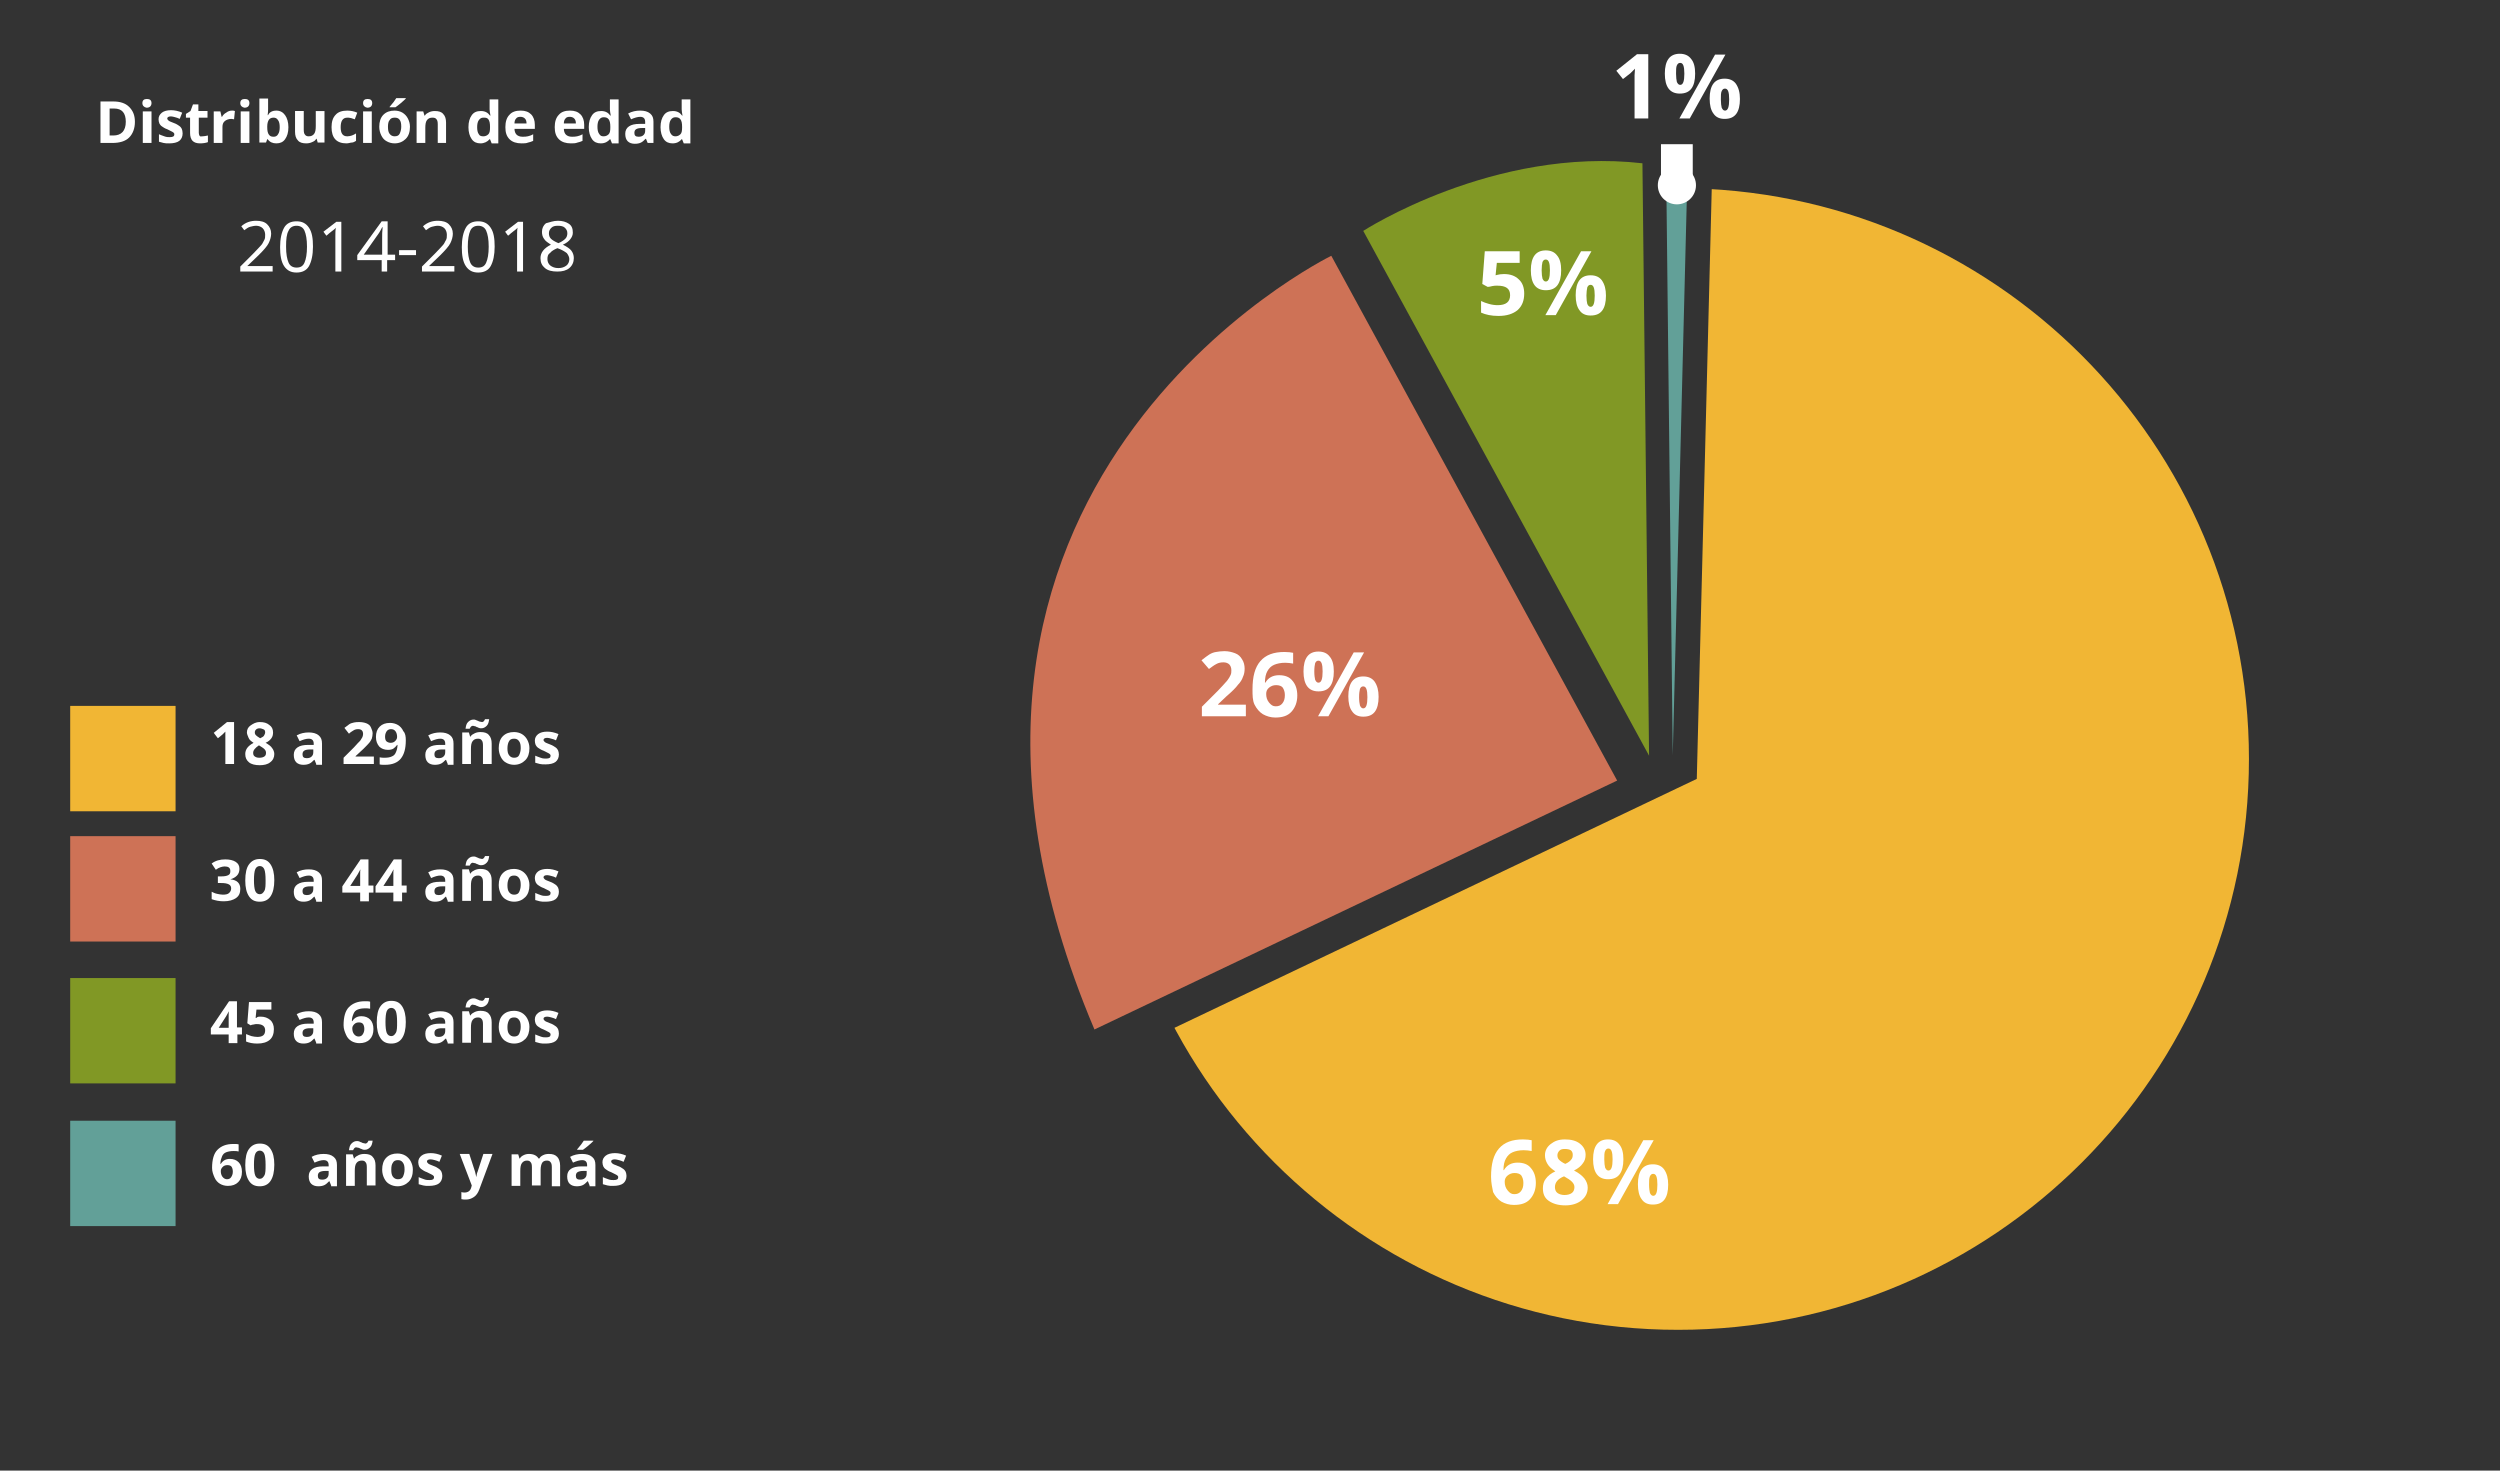 <?xml version="1.0" encoding="utf-8"?>
<!-- Generator: Adobe Illustrator 16.0.0, SVG Export Plug-In . SVG Version: 6.00 Build 0)  -->
<!DOCTYPE svg PUBLIC "-//W3C//DTD SVG 1.1//EN" "http://www.w3.org/Graphics/SVG/1.1/DTD/svg11.dtd">
<svg version="1.1" id="Capa_1" xmlns="http://www.w3.org/2000/svg" xmlns:xlink="http://www.w3.org/1999/xlink" x="0px" y="0px"
	 width="561px" height="330px" viewBox="-216.5 -119 561 330" enable-background="new -216.5 -119 561 330" xml:space="preserve">
<rect x="-216.5" y="-119" width="561" height="330" fill="#333333" stroke="none"/>
<g>
	<g>
		<g enable-background="new    ">
			<path fill="#FFFFFF" d="M-186.226-91.667c0,1.489-0.466,2.7-1.302,3.536c-0.839,0.839-2.14,1.211-3.817,1.211h-2.607v-9.311
				h2.886c1.489,0,2.7,0.373,3.539,1.211C-186.692-94.181-186.226-93.157-186.226-91.667z M-188.272-91.667
				c0-1.956-0.839-2.979-2.606-2.979h-1.023v6.052h0.835C-189.299-88.595-188.272-89.622-188.272-91.667z"/>
			<path fill="#FFFFFF" d="M-184.548-95.858c0-0.651,0.372-0.93,1.023-0.93c0.651,0,1.023,0.279,1.023,0.93
				c0,0.282-0.095,0.56-0.279,0.745c-0.188,0.188-0.466,0.282-0.839,0.282C-184.176-94.926-184.548-95.298-184.548-95.858z
				 M-182.501-86.92h-1.957v-7.076h1.957V-86.92z"/>
			<path fill="#FFFFFF" d="M-175.52-89.061c0,0.745-0.278,1.302-0.745,1.674s-1.302,0.56-2.235,0.56c-0.557,0-0.929,0-1.302-0.094
				s-0.745-0.185-1.027-0.279v-1.677c0.373,0.188,0.745,0.282,1.211,0.466s0.839,0.185,1.211,0.185c0.745,0,1.023-0.185,1.023-0.651
				c0-0.185-0.094-0.279-0.185-0.373c-0.094-0.091-0.282-0.185-0.466-0.279c-0.188-0.094-0.56-0.278-0.933-0.466
				c-0.557-0.185-0.93-0.462-1.208-0.651c-0.282-0.184-0.466-0.466-0.561-0.65c-0.094-0.279-0.185-0.561-0.185-0.933
				c0-0.651,0.279-1.114,0.745-1.49c0.463-0.369,1.208-0.557,2.047-0.557s1.678,0.188,2.513,0.557l-0.557,1.399
				c-0.373-0.188-0.654-0.282-1.023-0.373c-0.373-0.094-0.654-0.188-0.933-0.188c-0.557,0-0.839,0.188-0.839,0.466
				c0,0.185,0.094,0.279,0.282,0.466c0.185,0.185,0.557,0.279,1.208,0.557c0.561,0.188,0.933,0.466,1.211,0.65
				c0.278,0.188,0.466,0.466,0.557,0.654C-175.613-89.9-175.52-89.434-175.52-89.061z"/>
			<path fill="#FFFFFF" d="M-171.051-88.41c0.373,0,0.745-0.094,1.208-0.185v1.49c-0.463,0.185-1.114,0.278-1.768,0.278
				c-0.745,0-1.302-0.188-1.675-0.56c-0.372-0.373-0.56-1.023-0.56-1.769v-3.445h-0.929v-0.835l1.022-0.651l0.561-1.49h1.208v1.49
				h2.05v1.486h-1.956v3.445c0,0.279,0.094,0.466,0.188,0.651C-171.611-88.316-171.329-88.41-171.051-88.41z"/>
			<path fill="#FFFFFF" d="M-164.441-94.181c0.278,0,0.466,0,0.651,0.094l-0.185,1.859c-0.188,0-0.375-0.09-0.56-0.09
				c-0.651,0-1.118,0.185-1.49,0.463c-0.373,0.282-0.557,0.744-0.557,1.305v3.63h-1.956v-7.076h1.49l0.278,1.211h0.094
				c0.185-0.372,0.557-0.745,0.93-0.933C-165.28-94.087-164.814-94.181-164.441-94.181z"/>
			<path fill="#FFFFFF" d="M-162.579-95.858c0-0.651,0.373-0.93,1.023-0.93s1.023,0.279,1.023,0.93c0,0.282-0.094,0.56-0.278,0.745
				c-0.188,0.188-0.467,0.282-0.839,0.282C-162.207-94.926-162.579-95.298-162.579-95.858z M-160.532-86.92h-1.956v-7.076h1.956
				V-86.92z"/>
			<path fill="#FFFFFF" d="M-154.48-94.181c0.835,0,1.49,0.372,1.952,1.023c0.467,0.651,0.745,1.583,0.745,2.701
				c0,1.207-0.278,2.046-0.745,2.697c-0.462,0.654-1.117,0.933-1.952,0.933c-0.839,0-1.49-0.278-1.956-0.933h-0.094l-0.278,0.745
				h-1.49v-9.868h1.956v2.329c0,0.278,0,0.745-0.094,1.396h0.094C-156.063-93.809-155.413-94.181-154.48-94.181z M-155.134-92.601
				c-0.463,0-0.835,0.188-1.023,0.467c-0.185,0.278-0.373,0.745-0.373,1.489v0.189c0,0.744,0.094,1.301,0.373,1.673
				c0.279,0.373,0.561,0.466,1.118,0.466c0.372,0,0.745-0.188,0.933-0.56c0.278-0.373,0.373-0.93,0.373-1.58
				c0-0.655-0.094-1.211-0.373-1.584C-154.389-92.506-154.762-92.601-155.134-92.601z"/>
			<path fill="#FFFFFF" d="M-145.173-86.92l-0.278-0.93h-0.094c-0.185,0.369-0.463,0.557-0.93,0.745
				c-0.373,0.185-0.839,0.278-1.305,0.278c-0.835,0-1.49-0.188-1.862-0.654c-0.463-0.463-0.651-1.114-0.651-1.953v-4.653h1.956
				v4.187c0,0.56,0.094,0.933,0.278,1.117c0.188,0.278,0.467,0.373,0.839,0.373c0.557,0,0.93-0.185,1.211-0.557
				c0.278-0.373,0.369-0.933,0.369-1.771v-3.348h1.956v7.073h-1.489V-86.92z"/>
			<path fill="#FFFFFF" d="M-138.749-86.827c-2.233,0-3.352-1.211-3.352-3.629c0-1.211,0.279-2.145,0.929-2.795
				c0.562-0.651,1.49-0.929,2.607-0.929c0.839,0,1.584,0.185,2.234,0.463l-0.557,1.49c-0.281-0.09-0.56-0.185-0.838-0.278
				c-0.373-0.094-0.652-0.094-0.839-0.094c-1.023,0-1.49,0.745-1.49,2.145c0,1.395,0.467,2.046,1.49,2.046
				c0.372,0,0.745-0.094,1.024-0.185c0.281-0.094,0.653-0.282,0.933-0.466v1.674c-0.28,0.188-0.652,0.373-0.933,0.373
				C-137.819-87.014-138.285-86.827-138.749-86.827z"/>
			<path fill="#FFFFFF" d="M-135.024-95.858c0-0.651,0.373-0.93,1.024-0.93c0.65,0,1.022,0.279,1.022,0.93
				c0,0.282-0.095,0.56-0.277,0.745c-0.189,0.188-0.467,0.282-0.84,0.282C-134.652-94.926-135.024-95.298-135.024-95.858z
				 M-133.072-86.92h-1.952v-7.076h1.952V-86.92z"/>
			<path fill="#FFFFFF" d="M-124.506-90.55c0,1.117-0.277,2.046-0.933,2.7c-0.65,0.651-1.49,1.023-2.512,1.023
				c-0.652,0-1.302-0.188-1.77-0.466c-0.557-0.278-0.929-0.745-1.21-1.302c-0.279-0.561-0.464-1.211-0.464-1.956
				c0-1.117,0.279-2.05,0.93-2.701c0.652-0.651,1.49-0.929,2.514-0.929c0.653,0,1.305,0.185,1.767,0.463
				c0.466,0.282,0.933,0.745,1.21,1.305C-124.693-91.855-124.506-91.295-124.506-90.55z M-129.441-90.55
				c0,0.744,0.093,1.21,0.373,1.583c0.281,0.373,0.653,0.557,1.118,0.557c0.56,0,0.933-0.185,1.117-0.557
				c0.188-0.373,0.373-0.933,0.373-1.583c0-0.745-0.092-1.211-0.373-1.583c-0.279-0.373-0.652-0.467-1.117-0.467
				c-0.557,0-0.93,0.188-1.118,0.561C-129.348-91.762-129.441-91.201-129.441-90.55z M-129.068-94.832v-0.188
				c0.745-0.839,1.21-1.49,1.49-1.956h2.14v0.094c-0.185,0.188-0.557,0.56-1.114,1.023c-0.56,0.466-0.933,0.745-1.21,0.933h-1.305
				V-94.832z"/>
			<path fill="#FFFFFF" d="M-116.313-86.92h-1.955v-4.191c0-0.556-0.093-0.929-0.278-1.117c-0.188-0.278-0.467-0.373-0.933-0.373
				c-0.557,0-0.929,0.188-1.212,0.561c-0.278,0.373-0.369,0.929-0.369,1.768v3.352h-1.956v-7.076h1.49l0.277,0.933h0.095
				c0.185-0.373,0.557-0.56,0.93-0.745c0.373-0.188,0.838-0.278,1.305-0.278c0.835,0,1.49,0.185,1.862,0.651
				c0.462,0.463,0.65,1.118,0.65,1.952v4.563H-116.313z"/>
			<path fill="#FFFFFF" d="M-108.68-86.827c-0.84,0-1.49-0.278-1.956-0.933c-0.467-0.651-0.745-1.581-0.745-2.697
				c0-1.211,0.277-2.05,0.745-2.701c0.466-0.651,1.116-0.93,2.048-0.93c0.93,0,1.582,0.369,2.047,1.023h0.095
				c-0.095-0.56-0.188-1.023-0.188-1.399v-2.231h1.955v9.867h-1.49l-0.373-0.933h-0.093C-107.1-87.199-107.842-86.827-108.68-86.827
				z M-108.03-88.41c0.467,0,0.84-0.185,1.118-0.466c0.279-0.279,0.372-0.745,0.372-1.49v-0.184c0-0.745-0.093-1.305-0.372-1.678
				c-0.278-0.373-0.65-0.373-1.118-0.373c-0.465,0-0.745,0.188-1.022,0.561s-0.373,0.929-0.373,1.584c0,0.65,0.095,1.207,0.373,1.58
				C-108.868-88.504-108.495-88.41-108.03-88.41z"/>
			<path fill="#FFFFFF" d="M-99.463-86.827c-1.117,0-2.05-0.278-2.702-0.933c-0.65-0.651-0.928-1.49-0.928-2.697
				c0-1.211,0.278-2.145,0.928-2.795c0.56-0.651,1.396-0.929,2.514-0.929c1.022,0,1.767,0.278,2.328,0.839
				c0.557,0.557,0.84,1.396,0.84,2.324v0.933h-4.564c0,0.557,0.185,1.023,0.467,1.302c0.278,0.278,0.745,0.466,1.302,0.466
				c0.466,0,0.838,0,1.21-0.094c0.373-0.094,0.745-0.185,1.212-0.466v1.49c-0.373,0.188-0.745,0.282-1.118,0.373
				C-98.44-86.827-98.906-86.827-99.463-86.827z M-99.746-92.785c-0.372,0-0.745,0.094-0.929,0.373
				c-0.278,0.279-0.373,0.651-0.373,1.118h2.702c0-0.467-0.095-0.839-0.373-1.118C-99.001-92.691-99.374-92.785-99.746-92.785z"/>
			<path fill="#FFFFFF" d="M-88.388-86.827c-1.117,0-2.047-0.278-2.699-0.933c-0.65-0.651-0.933-1.49-0.933-2.697
				c0-1.211,0.283-2.145,0.933-2.795c0.557-0.651,1.397-0.929,2.514-0.929c1.022,0,1.768,0.278,2.328,0.839
				c0.557,0.557,0.835,1.396,0.835,2.324v0.933h-4.56c0,0.557,0.185,1.023,0.464,1.302c0.281,0.278,0.745,0.466,1.305,0.466
				c0.465,0,0.838,0,1.21-0.094c0.372-0.094,0.745-0.185,1.207-0.466v1.49c-0.373,0.188-0.745,0.282-1.117,0.373
				C-87.362-86.827-87.828-86.827-88.388-86.827z M-88.667-92.785c-0.373,0-0.745,0.094-0.93,0.373
				c-0.277,0.279-0.373,0.651-0.373,1.118h2.697c0-0.467-0.09-0.839-0.373-1.118C-87.922-92.691-88.294-92.785-88.667-92.785z"/>
			<path fill="#FFFFFF" d="M-81.685-86.827c-0.838,0-1.49-0.278-1.952-0.933c-0.467-0.651-0.745-1.581-0.745-2.697
				c0-1.211,0.278-2.05,0.745-2.701c0.462-0.651,1.114-0.93,2.047-0.93c0.928,0,1.583,0.369,2.045,1.023h0.095
				c-0.095-0.56-0.185-1.023-0.185-1.399v-2.231h1.952v9.867h-1.49l-0.373-0.933h-0.09C-80.101-87.199-80.752-86.827-81.685-86.827z
				 M-81.033-88.41c0.465,0,0.838-0.185,1.116-0.466c0.282-0.279,0.372-0.745,0.372-1.49v-0.184c0-0.745-0.09-1.305-0.372-1.678
				c-0.278-0.373-0.65-0.463-1.116-0.463c-0.464,0-0.745,0.185-1.024,0.557c-0.278,0.372-0.373,0.933-0.373,1.583
				c0,0.65,0.095,1.21,0.373,1.583C-81.778-88.504-81.498-88.41-81.033-88.41z"/>
			<path fill="#FFFFFF" d="M-71.164-86.92l-0.373-0.93h-0.095c-0.372,0.369-0.65,0.651-1.022,0.836
				c-0.373,0.188-0.838,0.278-1.398,0.278c-0.652,0-1.208-0.185-1.581-0.557s-0.561-0.933-0.561-1.674
				c0-0.745,0.279-1.305,0.84-1.678c0.557-0.373,1.302-0.556,2.417-0.556h1.212v-0.466c0-0.745-0.373-1.118-1.118-1.118
				c-0.557,0-1.21,0.185-2.047,0.557l-0.653-1.302c0.838-0.466,1.771-0.651,2.7-0.651c0.933,0,1.678,0.185,2.235,0.651
				s0.745,1.023,0.745,1.862v4.747H-71.164z M-71.724-90.272h-0.745c-0.557,0-1.022,0.094-1.302,0.278
				c-0.281,0.188-0.373,0.466-0.373,0.839c0,0.561,0.279,0.839,0.93,0.839c0.467,0,0.839-0.094,1.117-0.373
				c0.278-0.278,0.373-0.56,0.373-1.023V-90.272z"/>
			<path fill="#FFFFFF" d="M-65.58-86.827c-0.836,0-1.49-0.278-1.954-0.933c-0.465-0.651-0.745-1.581-0.745-2.697
				c0-1.211,0.28-2.05,0.745-2.701c0.464-0.651,1.117-0.93,2.047-0.93s1.583,0.369,2.047,1.023h0.093
				c-0.093-0.56-0.185-1.023-0.185-1.399v-2.231h1.954v9.867h-1.49l-0.373-0.933h-0.091C-63.997-87.199-64.647-86.827-65.58-86.827z
				 M-64.927-88.41c0.462,0,0.835-0.185,1.114-0.466c0.281-0.279,0.373-0.745,0.373-1.49v-0.184c0-0.745-0.091-1.305-0.373-1.678
				c-0.279-0.373-0.652-0.463-1.114-0.463c-0.465,0-0.745,0.185-1.026,0.557c-0.279,0.372-0.372,0.933-0.372,1.583
				c0,0.65,0.093,1.21,0.372,1.583C-65.671-88.504-65.299-88.41-64.927-88.41z"/>
		</g>
		<g enable-background="new    ">
			<path fill="#FFFFFF" d="M-155.208-58.063h-7.372v-1.121l2.903-2.903c0.891-0.891,1.455-1.559,1.789-1.9
				c0.334-0.335,0.446-0.781,0.668-1.114c0.223-0.335,0.223-0.779,0.223-1.225c0-0.563-0.223-1.121-0.557-1.456
				c-0.334-0.333-0.897-0.557-1.447-0.557c-0.452,0-0.898,0.113-1.343,0.224c-0.446,0.111-0.891,0.446-1.344,0.779l-0.668-0.89
				c1.002-0.898,2.123-1.233,3.355-1.233c1.002,0,1.894,0.224,2.45,0.788c0.564,0.557,0.898,1.225,0.898,2.115
				c0,0.676-0.229,1.456-0.563,2.124c-0.335,0.674-1.114,1.566-2.235,2.681l-2.569,2.463l0,0h5.701v1.225H-155.208z"/>
			<path fill="#FFFFFF" d="M-146.27-63.646c0,1.894-0.341,3.347-0.891,4.357c-0.563,1.003-1.566,1.447-2.798,1.447
				c-1.225,0-2.123-0.444-2.791-1.447c-0.668-1.01-0.898-2.463-0.898-4.246c0-1.902,0.341-3.355,0.898-4.358
				c0.557-1.01,1.566-1.447,2.791-1.447c1.232,0,2.124,0.438,2.798,1.447C-146.492-66.89-146.27-65.547-146.27-63.646z
				 M-152.305-63.646c0,1.676,0.223,2.79,0.557,3.571c0.334,0.786,1.009,1.121,1.789,1.121c0.898,0,1.456-0.334,1.79-1.121
				c0.334-0.781,0.556-1.895,0.556-3.571c0-1.678-0.222-2.792-0.556-3.579c-0.334-0.779-1.01-1.114-1.79-1.114
				c-0.779,0-1.455,0.335-1.789,1.114C-152.193-66.437-152.305-65.323-152.305-63.646z"/>
			<path fill="#FFFFFF" d="M-140.018-58.063h-1.225v-7.93c0-0.674,0-1.343,0.111-1.899c-0.111,0.111-0.222,0.224-0.334,0.335
				c-0.111,0.111-0.786,0.557-1.789,1.454l-0.668-0.897l2.903-2.234h1.114v11.172H-140.018z"/>
			<path fill="#FFFFFF" d="M-127.948-60.631h-1.678v2.568h-1.225v-2.568h-5.479v-1.121l5.479-7.588h1.336v7.483h1.678v1.226
				H-127.948z M-130.746-61.857v-3.69c0-0.779,0-1.567,0.111-2.457h-0.111c-0.224,0.446-0.446,0.89-0.668,1.232l-3.46,4.915
				H-130.746z"/>
			<path fill="#FFFFFF" d="M-126.946-61.752v-1.114h3.801v1.114H-126.946z"/>
			<path fill="#FFFFFF" d="M-114.437-58.063h-7.372v-1.121l2.903-2.903c0.898-0.891,1.456-1.559,1.789-1.9
				c0.341-0.335,0.446-0.781,0.676-1.114c0.216-0.335,0.216-0.779,0.216-1.225c0-0.563-0.216-1.121-0.551-1.456
				c-0.341-0.333-0.898-0.557-1.456-0.557c-0.444,0-0.896,0.113-1.343,0.224c-0.446,0.111-0.89,0.446-1.336,0.779l-0.668-0.89
				c1.001-0.898,2.116-1.233,3.347-1.233c1.003,0,1.902,0.224,2.458,0.788c0.557,0.557,0.891,1.225,0.891,2.115
				c0,0.676-0.222,1.456-0.557,2.124c-0.333,0.674-1.121,1.566-2.235,2.681l-2.568,2.463l0,0h5.701v1.225H-114.437z"/>
			<path fill="#FFFFFF" d="M-105.499-63.646c0,1.894-0.333,3.347-0.891,4.357c-0.563,1.003-1.566,1.447-2.798,1.447
				c-1.225,0-2.117-0.444-2.785-1.447c-0.675-1.01-0.897-2.463-0.897-4.246c0-1.902,0.333-3.355,0.897-4.358
				c0.551-1.01,1.56-1.447,2.785-1.447c1.232,0,2.13,0.438,2.798,1.447C-105.721-66.89-105.499-65.547-105.499-63.646z
				 M-111.527-63.646c0,1.676,0.223,2.79,0.557,3.571c0.335,0.786,1.003,1.121,1.782,1.121c0.898,0,1.454-0.334,1.789-1.121
				c0.341-0.781,0.563-1.895,0.563-3.571c0-1.678-0.222-2.792-0.563-3.579c-0.335-0.779-1.003-1.114-1.789-1.114
				c-0.779,0-1.447,0.335-1.782,1.114C-111.305-66.437-111.527-65.323-111.527-63.646z"/>
			<path fill="#FFFFFF" d="M-99.241-58.063h-1.225v-7.93c0-0.674,0-1.343,0.104-1.899c-0.104,0.111-0.222,0.224-0.333,0.335
				c-0.113,0.111-0.781,0.557-1.791,1.454l-0.668-0.897l2.903-2.234h1.121v11.172H-99.241z"/>
			<path fill="#FFFFFF" d="M-91.312-69.459c1.01,0,1.789,0.224,2.457,0.668c0.675,0.452,0.898,1.122,0.898,2.019
				c0,0.55-0.224,1.003-0.563,1.449c-0.335,0.444-0.892,0.891-1.671,1.232c0.891,0.446,1.567,0.89,1.9,1.336
				c0.335,0.446,0.557,1.003,0.557,1.678c0,0.891-0.341,1.678-1.009,2.235c-0.668,0.557-1.559,0.779-2.679,0.779
				c-1.225,0-2.124-0.222-2.792-0.779c-0.668-0.557-1.003-1.232-1.003-2.235c0-1.231,0.779-2.234,2.339-3.014
				c-0.668-0.446-1.225-0.788-1.56-1.345c-0.333-0.444-0.444-1.001-0.444-1.565c0-0.781,0.333-1.456,0.89-1.901
				C-93.094-69.125-92.315-69.459-91.312-69.459z M-93.658-60.855c0,0.557,0.229,1.121,0.675,1.456
				c0.446,0.333,1.003,0.557,1.789,0.557c0.779,0,1.336-0.224,1.782-0.557c0.446-0.335,0.668-0.898,0.668-1.456
				c0-0.444-0.222-0.896-0.557-1.343c-0.444-0.335-1.114-0.779-2.122-1.114c-0.781,0.334-1.338,0.668-1.671,1.114
				C-93.546-61.969-93.658-61.419-93.658-60.855z M-91.312-68.339c-0.668,0-1.114,0.113-1.449,0.446
				c-0.333,0.335-0.563,0.668-0.563,1.225c0,0.446,0.111,0.898,0.446,1.231c0.341,0.335,0.898,0.668,1.684,1.003
				c0.779-0.335,1.225-0.668,1.56-1.003c0.333-0.333,0.444-0.786,0.444-1.231c0-0.557-0.222-0.89-0.555-1.225
				C-90.08-68.226-90.644-68.339-91.312-68.339z"/>
		</g>
	</g>
	<g>
		<rect x="-169.376" y="41.264" fill="none" width="188.418" height="16.852"/>
		<g enable-background="new    ">
			<path fill="#FFFFFF" d="M-163.975,52.436h-1.956v-5.395v-0.933v-0.933c-0.373,0.376-0.561,0.557-0.65,0.653l-1.027,0.837
				l-0.929-1.213l2.979-2.422h1.583V52.436z"/>
			<path fill="#FFFFFF" d="M-158.205,43.031c0.93,0,1.581,0.188,2.141,0.654c0.557,0.376,0.839,0.934,0.839,1.672
				c0,0.472-0.094,0.933-0.373,1.309c-0.282,0.375-0.654,0.744-1.305,1.022c0.651,0.369,1.211,0.744,1.49,1.212
				c0.278,0.367,0.466,0.835,0.466,1.3c0,0.745-0.278,1.394-0.933,1.866c-0.557,0.46-1.396,0.648-2.326,0.648
				c-1.022,0-1.861-0.188-2.421-0.648c-0.557-0.473-0.836-1.029-0.836-1.866c0-0.555,0.185-1.022,0.463-1.392
				c0.282-0.376,0.744-0.751,1.399-1.12c-0.56-0.369-0.933-0.647-1.117-1.121c-0.188-0.459-0.373-0.835-0.373-1.21
				c0-0.648,0.279-1.206,0.835-1.573C-159.693,43.406-159.137,43.031-158.205,43.031z M-159.693,49.923
				c0,0.376,0.094,0.655,0.373,0.835c0.277,0.188,0.556,0.279,1.022,0.279s0.839-0.092,1.117-0.279
				c0.279-0.18,0.373-0.459,0.373-0.835c0-0.277-0.094-0.557-0.373-0.835c-0.278-0.279-0.651-0.467-1.211-0.836
				C-159.227,48.809-159.693,49.366-159.693,49.923z M-158.205,44.431c-0.372,0-0.65,0.09-0.839,0.278
				c-0.184,0.188-0.277,0.369-0.277,0.648c0,0.284,0.094,0.472,0.277,0.653c0.189,0.188,0.467,0.375,0.93,0.655
				c0.375-0.188,0.745-0.376,0.839-0.558c0.094-0.188,0.278-0.467,0.278-0.751c0-0.279-0.09-0.558-0.278-0.648
				C-157.459,44.619-157.926,44.431-158.205,44.431z"/>
			<path fill="#FFFFFF" d="M-145.545,52.436l-0.373-0.925h-0.091c-0.373,0.367-0.654,0.646-1.027,0.835
				c-0.372,0.181-0.835,0.277-1.396,0.277c-0.651,0-1.211-0.188-1.584-0.557c-0.373-0.376-0.557-0.933-0.557-1.678
				c0-0.743,0.279-1.301,0.839-1.677c0.557-0.377,1.302-0.557,2.419-0.557h1.211v-0.279c0-0.745-0.373-1.114-1.118-1.114
				c-0.56,0-1.211,0.182-2.05,0.558l-0.651-1.309c0.839-0.459,1.769-0.653,2.701-0.653c0.93,0,1.675,0.194,2.235,0.653
				c0.556,0.467,0.745,1.03,0.745,1.865v4.747h-1.305V52.436z M-146.196,49.178h-0.745c-0.557,0-1.023,0.09-1.302,0.278
				c-0.282,0.189-0.372,0.467-0.372,0.843c0,0.557,0.278,0.835,0.929,0.835c0.466,0,0.839-0.097,1.118-0.376
				c0.278-0.278,0.372-0.558,0.372-1.022V49.178z"/>
			<path fill="#FFFFFF" d="M-132.883,52.436h-6.52v-1.398l2.328-2.325c0.652-0.744,1.117-1.212,1.396-1.489
				c0.188-0.279,0.373-0.557,0.466-0.745c0.095-0.188,0.188-0.467,0.188-0.745c0-0.375-0.093-0.654-0.281-0.836
				c-0.185-0.188-0.464-0.277-0.836-0.277s-0.745,0.09-1.026,0.277c-0.279,0.182-0.652,0.376-1.024,0.745l-1.022-1.303
				c0.466-0.375,0.838-0.653,1.117-0.841c0.278-0.188,0.65-0.279,1.023-0.369c0.373-0.098,0.745-0.098,1.212-0.098
				c0.557,0,1.117,0.098,1.583,0.279c0.464,0.188,0.835,0.474,1.024,0.933c0.183,0.466,0.372,0.835,0.372,1.309
				c0,0.459-0.095,0.834-0.189,1.21c-0.183,0.369-0.372,0.738-0.743,1.114c-0.373,0.376-0.836,0.933-1.674,1.671l-1.212,1.121v0.09
				h4.097v1.678H-132.883z"/>
			<path fill="#FFFFFF" d="M-125.438,47.131c0,1.859-0.373,3.168-1.114,4.094c-0.745,0.933-1.955,1.398-3.54,1.398
				c-0.557,0-0.93,0-1.21-0.097v-1.581c0.372,0.092,0.745,0.092,1.117,0.092c0.653,0,1.21-0.092,1.583-0.279
				c0.467-0.18,0.745-0.459,0.933-0.933c0.185-0.369,0.373-1.017,0.373-1.67h-0.093c-0.279,0.376-0.56,0.653-0.84,0.835
				c-0.277,0.188-0.745,0.277-1.21,0.277c-0.836,0-1.49-0.277-1.954-0.736c-0.465-0.563-0.745-1.212-0.745-2.146
				c0-1.028,0.279-1.767,0.836-2.324c0.56-0.563,1.305-0.843,2.328-0.843c0.652,0,1.305,0.188,1.769,0.467
				c0.466,0.278,0.933,0.745,1.21,1.393C-125.528,45.552-125.438,46.29-125.438,47.131z M-128.787,44.619
				c-0.373,0-0.745,0.181-0.933,0.459c-0.185,0.279-0.372,0.654-0.372,1.212c0,0.472,0.095,0.841,0.279,1.029
				c0.188,0.181,0.56,0.369,0.933,0.369s0.745-0.09,1.022-0.369c0.279-0.278,0.467-0.558,0.467-0.934
				c0-0.465-0.095-0.933-0.373-1.308C-128.042,44.709-128.415,44.619-128.787,44.619z"/>
			<path fill="#FFFFFF" d="M-116.034,52.436l-0.373-0.925h-0.095c-0.372,0.367-0.65,0.646-1.022,0.835
				c-0.373,0.181-0.838,0.277-1.395,0.277c-0.655,0-1.212-0.188-1.584-0.557c-0.373-0.376-0.557-0.933-0.557-1.678
				c0-0.743,0.279-1.301,0.836-1.677c0.56-0.377,1.305-0.557,2.422-0.557h1.208v-0.279c0-0.745-0.373-1.114-1.118-1.114
				c-0.557,0-1.207,0.182-2.047,0.558l-0.65-1.309c0.834-0.459,1.768-0.653,2.697-0.653c0.933,0,1.678,0.194,2.235,0.653
				c0.561,0.467,0.745,1.03,0.745,1.865v4.747h-1.302V52.436z M-116.594,49.178h-0.745c-0.557,0-1.022,0.09-1.302,0.278
				c-0.278,0.189-0.373,0.467-0.373,0.843c0,0.557,0.279,0.835,0.93,0.835c0.465,0,0.838-0.097,1.117-0.376
				c0.281-0.278,0.373-0.558,0.373-1.022V49.178L-116.594,49.178z"/>
			<path fill="#FFFFFF" d="M-106.167,52.436h-1.955v-4.184c0-0.563-0.095-0.933-0.28-1.121c-0.185-0.284-0.465-0.369-0.838-0.369
				c-0.557,0-0.929,0.182-1.207,0.558c-0.283,0.369-0.373,0.933-0.373,1.769v3.348h-1.957v-7.078h1.49l0.279,0.933h0.093
				c0.185-0.369,0.557-0.558,0.93-0.738c0.372-0.194,0.838-0.279,1.305-0.279c0.838,0,1.49,0.181,1.862,0.648
				c0.462,0.465,0.65,1.12,0.65,1.955V52.436z M-110.447,43.874c-0.095,0-0.283,0.09-0.373,0.188
				c-0.095,0.09-0.188,0.277-0.283,0.459h-0.929c0.095-0.646,0.185-1.114,0.557-1.489c0.372-0.369,0.745-0.558,1.21-0.558
				c0.189,0,0.372,0,0.562,0.099c0.183,0.09,0.373,0.181,0.462,0.181c0.188,0.099,0.281,0.188,0.466,0.188
				c0.188,0,0.279,0.09,0.467,0.09c0.09,0,0.277-0.09,0.372-0.18c0.093-0.099,0.185-0.279,0.278-0.468h0.93
				c-0.09,0.647-0.185,1.114-0.557,1.49c-0.373,0.369-0.745,0.557-1.21,0.557c-0.185,0-0.373,0-0.557-0.092
				c-0.188-0.096-0.373-0.188-0.467-0.188c-0.183-0.09-0.278-0.188-0.465-0.188C-110.169,43.874-110.357,43.874-110.447,43.874z"/>
			<path fill="#FFFFFF" d="M-97.696,48.9c0,1.12-0.278,2.045-0.933,2.693c-0.65,0.653-1.49,1.029-2.513,1.029
				c-0.651,0-1.302-0.188-1.767-0.466c-0.557-0.279-0.93-0.744-1.212-1.302c-0.278-0.557-0.462-1.21-0.462-1.955
				c0-1.121,0.278-2.054,0.93-2.702c0.65-0.646,1.488-0.926,2.512-0.926c0.65,0,1.305,0.181,1.768,0.46
				c0.467,0.278,0.933,0.745,1.212,1.309C-97.884,47.599-97.696,48.155-97.696,48.9z M-102.631,48.9c0,0.745,0.093,1.21,0.373,1.579
				c0.278,0.376,0.653,0.558,1.117,0.558c0.561,0,0.933-0.182,1.118-0.558c0.188-0.369,0.373-0.933,0.373-1.579
				c0-0.745-0.095-1.212-0.373-1.581c-0.279-0.376-0.557-0.558-1.118-0.558c-0.557,0-0.929,0.182-1.117,0.558
				C-102.443,47.599-102.631,48.155-102.631,48.9z"/>
			<path fill="#FFFFFF" d="M-91.086,50.299c0,0.738-0.278,1.295-0.745,1.671c-0.466,0.376-1.306,0.557-2.235,0.557
				c-0.561,0-0.933,0-1.3-0.091c-0.377-0.09-0.745-0.188-1.027-0.278v-1.579c0.372,0.18,0.745,0.277,1.212,0.459
				c0.465,0.188,0.838,0.188,1.21,0.188c0.745,0,1.022-0.188,1.022-0.646c0-0.189-0.093-0.279-0.188-0.378
				c-0.09-0.09-0.277-0.18-0.462-0.277c-0.188-0.098-0.561-0.277-0.933-0.467c-0.557-0.188-0.929-0.466-1.212-0.647
				c-0.278-0.188-0.462-0.474-0.555-0.653c-0.095-0.279-0.185-0.557-0.185-0.933c0-0.655,0.277-1.114,0.74-1.49
				c0.467-0.375,1.212-0.557,2.05-0.557c0.839,0,1.674,0.182,2.514,0.557l-0.557,1.398c-0.373-0.188-0.655-0.284-1.028-0.369
				c-0.373-0.096-0.65-0.194-0.929-0.194c-0.561,0-0.838,0.194-0.838,0.474c0,0.182,0.093,0.278,0.278,0.459
				c0.188,0.188,0.561,0.279,1.212,0.558c0.56,0.194,0.933,0.474,1.21,0.654c0.279,0.188,0.467,0.466,0.557,0.654
				C-91.18,49.547-91.086,50.021-91.086,50.299z"/>
		</g>
	</g>
	<path fill="#CE7256" d="M29.093,112.015L146.389,56.16L82.244-61.6C82.244-61.6-22.756-10.401,29.093,112.015z"/>
	<path fill="#819825" d="M152.062-82.358l1.49,132.936L89.414-67.186C89.414-67.186,118.649-86.176,152.062-82.358z"/>
	<g>
		<g>
			<g>
				<defs>
					<polygon id="SVGID_1_" points="164.259,55.784 167.614,-76.586 298.683,-76.586 281.37,198.68 52.27,198.68 47.059,111.639 
											"/>
				</defs>
				<clipPath id="SVGID_2_">
					<use xlink:href="#SVGID_1_"  overflow="visible"/>
				</clipPath>
				<path clip-path="url(#SVGID_2_)" fill="#F1B634" d="M160.068-76.774c70.751,0,128.096,57.351,128.096,128.089
					c0,70.753-57.345,128.098-128.096,128.098c-70.738,0-128.09-57.345-128.09-128.098C31.978-19.423,89.33-76.774,160.068-76.774z"
					/>
			</g>
		</g>
	</g>
	<polygon fill="#62A098" points="158.863,50.479 162.212,-81.895 157.373,-82.358 	"/>
	<g>
		<rect x="-169.376" y="71.989" fill="none" width="188.418" height="16.845"/>
		<g enable-background="new    ">
			<path fill="#FFFFFF" d="M-162.767,75.984c0,0.558-0.185,1.121-0.557,1.49c-0.372,0.376-0.839,0.655-1.49,0.843l0,0
				c0.745,0.09,1.302,0.277,1.674,0.646c0.373,0.376,0.561,0.844,0.561,1.49c0,0.933-0.282,1.586-0.933,2.047
				c-0.651,0.472-1.581,0.751-2.792,0.751c-1.022,0-1.861-0.188-2.7-0.474v-1.671c0.373,0.188,0.745,0.377,1.211,0.467
				s0.839,0.188,1.301,0.188c0.654,0,1.118-0.099,1.399-0.376c0.278-0.279,0.463-0.557,0.463-1.024c0-0.465-0.185-0.743-0.557-0.924
				c-0.373-0.196-0.933-0.286-1.678-0.286h-0.745v-1.49h0.745c0.745,0,1.211-0.09,1.583-0.277c0.373-0.188,0.466-0.468,0.466-0.927
				c0-0.751-0.466-1.03-1.305-1.03c-0.278,0-0.651,0.098-0.929,0.188c-0.278,0.092-0.651,0.279-1.023,0.558l-0.933-1.398
				c0.839-0.648,1.861-0.927,3.073-0.927c0.93,0,1.768,0.188,2.325,0.558C-163.045,74.774-162.767,75.246-162.767,75.984z"/>
			<path fill="#FFFFFF" d="M-154.946,78.505c0,1.58-0.278,2.79-0.839,3.627c-0.557,0.841-1.396,1.21-2.419,1.21
				c-1.116,0-1.861-0.369-2.421-1.21c-0.557-0.843-0.836-1.957-0.836-3.537c0-1.678,0.279-2.888,0.836-3.626
				c0.56-0.752,1.305-1.211,2.421-1.211c1.118,0,1.862,0.368,2.419,1.211C-155.225,75.804-154.946,77.016-154.946,78.505z
				 M-159.51,78.505c0,1.114,0.094,1.949,0.283,2.415c0.184,0.467,0.556,0.744,1.022,0.744s0.745-0.277,1.023-0.744
				c0.279-0.466,0.279-1.301,0.279-2.415c0-1.12-0.094-1.963-0.279-2.422c-0.188-0.468-0.557-0.745-1.023-0.745
				s-0.839,0.277-1.022,0.745C-159.416,76.542-159.51,77.385-159.51,78.505z"/>
			<path fill="#FFFFFF" d="M-145.545,83.154l-0.373-0.933h-0.091c-0.373,0.376-0.654,0.655-1.027,0.843
				c-0.372,0.188-0.835,0.277-1.396,0.277c-0.651,0-1.211-0.188-1.584-0.563c-0.373-0.369-0.557-0.926-0.557-1.671
				s0.279-1.3,0.839-1.669c0.557-0.376,1.302-0.564,2.419-0.564h1.211v-0.279c0-0.744-0.373-1.12-1.118-1.12
				c-0.56,0-1.211,0.188-2.05,0.557l-0.651-1.295c0.839-0.473,1.769-0.653,2.701-0.653c0.93,0,1.675,0.181,2.235,0.653
				c0.556,0.46,0.745,1.016,0.745,1.858v4.747h-1.305V83.154z M-146.196,79.897h-0.745c-0.557,0-1.023,0.098-1.302,0.277
				c-0.282,0.188-0.372,0.467-0.372,0.836c0,0.563,0.278,0.842,0.929,0.842c0.466,0,0.839-0.09,1.118-0.368
				c0.278-0.279,0.372-0.564,0.372-1.03V79.897z"/>
			<path fill="#FFFFFF" d="M-132.605,81.295h-1.117v1.957h-1.956v-1.957h-4.004v-1.397l4.097-6.05h1.769v5.868h1.116v1.579H-132.605
				z M-135.678,79.716V78.13c0-0.279,0-0.655,0-1.114c0-0.474,0-0.752,0.093-0.843h-0.093c-0.185,0.369-0.373,0.654-0.557,1.023
				l-1.677,2.611h2.234V79.716z"/>
			<path fill="#FFFFFF" d="M-125.156,81.295h-1.118v1.957h-1.957v-1.957h-4.002v-1.397l4.097-6.05h1.768v5.868h1.118v1.579H-125.156
				z M-128.23,79.716V78.13c0-0.279,0-0.655,0-1.114c0-0.474,0-0.752,0.095-0.843h-0.095c-0.185,0.369-0.372,0.654-0.557,1.023
				l-1.678,2.611h2.234V79.716z"/>
			<path fill="#FFFFFF" d="M-116.034,83.154l-0.373-0.933h-0.095c-0.372,0.376-0.65,0.655-1.022,0.843s-0.838,0.277-1.395,0.277
				c-0.655,0-1.212-0.188-1.584-0.563c-0.373-0.369-0.557-0.926-0.557-1.671s0.279-1.3,0.836-1.669
				c0.56-0.376,1.305-0.564,2.422-0.564h1.208v-0.279c0-0.744-0.373-1.12-1.118-1.12c-0.557,0-1.207,0.188-2.047,0.557l-0.65-1.295
				c0.834-0.473,1.768-0.653,2.697-0.653c0.933,0,1.678,0.181,2.235,0.653c0.561,0.46,0.745,1.016,0.745,1.858v4.747h-1.302V83.154z
				 M-116.594,79.897h-0.745c-0.557,0-1.022,0.098-1.302,0.277c-0.278,0.188-0.373,0.467-0.373,0.836
				c0,0.563,0.279,0.842,0.93,0.842c0.465,0,0.838-0.09,1.117-0.368c0.281-0.279,0.373-0.564,0.373-1.03V79.897L-116.594,79.897z"/>
			<path fill="#FFFFFF" d="M-106.167,83.154h-1.955v-4.19c0-0.557-0.095-0.933-0.28-1.113c-0.185-0.278-0.465-0.376-0.838-0.376
				c-0.557,0-0.929,0.188-1.207,0.557c-0.283,0.376-0.373,0.933-0.373,1.776v3.347h-1.957v-7.071h1.49l0.279,0.933h0.093
				c0.185-0.376,0.557-0.558,0.93-0.752c0.372-0.181,0.838-0.279,1.305-0.279c0.838,0,1.49,0.188,1.862,0.655
				c0.462,0.466,0.65,1.112,0.65,1.955V83.154z M-110.447,74.593c-0.095,0-0.283,0.09-0.373,0.182
				c-0.095,0.096-0.188,0.284-0.283,0.472h-0.929c0.095-0.653,0.185-1.12,0.557-1.488c0.372-0.377,0.745-0.557,1.21-0.557
				c0.189,0,0.372,0,0.562,0.083c0.183,0.097,0.373,0.194,0.462,0.194c0.188,0.09,0.281,0.182,0.466,0.182
				c0.188,0,0.279,0.098,0.467,0.098c0.09,0,0.277-0.098,0.372-0.189c0.093-0.09,0.185-0.284,0.278-0.465h0.93
				c-0.09,0.654-0.185,1.113-0.557,1.489s-0.745,0.558-1.21,0.558c-0.185,0-0.373,0-0.557-0.092
				c-0.188-0.09-0.373-0.188-0.467-0.188c-0.183-0.096-0.278-0.188-0.465-0.188C-110.169,74.683-110.357,74.593-110.447,74.593z"/>
			<path fill="#FFFFFF" d="M-97.696,79.619c0,1.112-0.278,2.045-0.933,2.7c-0.65,0.653-1.49,1.022-2.513,1.022
				c-0.651,0-1.302-0.188-1.767-0.465c-0.557-0.279-0.93-0.745-1.212-1.303c-0.278-0.563-0.462-1.212-0.462-1.955
				c0-1.114,0.278-2.047,0.93-2.702c0.65-0.653,1.488-0.933,2.512-0.933c0.65,0,1.305,0.188,1.768,0.474
				c0.467,0.278,0.933,0.738,1.212,1.294C-97.884,78.317-97.696,78.874-97.696,79.619z M-102.631,79.619
				c0,0.743,0.093,1.211,0.373,1.586c0.278,0.369,0.653,0.558,1.117,0.558c0.561,0,0.933-0.188,1.118-0.558
				c0.188-0.375,0.373-0.933,0.373-1.586c0-0.745-0.095-1.212-0.373-1.588c-0.279-0.369-0.557-0.557-1.118-0.557
				c-0.557,0-0.929,0.188-1.117,0.557C-102.443,78.407-102.631,78.874-102.631,79.619z"/>
			<path fill="#FFFFFF" d="M-91.086,81.107c0,0.745-0.278,1.302-0.745,1.671c-0.466,0.376-1.306,0.563-2.235,0.563
				c-0.561,0-0.933,0-1.3-0.09c-0.377-0.098-0.745-0.188-1.027-0.279v-1.586c0.372,0.188,0.745,0.277,1.212,0.466
				c0.465,0.188,0.838,0.188,1.21,0.188c0.745,0,1.022-0.188,1.022-0.653c0-0.182-0.093-0.279-0.188-0.376
				c-0.09-0.091-0.277-0.181-0.462-0.279c-0.188-0.09-0.561-0.277-0.933-0.459c-0.557-0.188-0.929-0.465-1.212-0.653
				c-0.278-0.181-0.462-0.467-0.555-0.655c-0.095-0.277-0.185-0.557-0.185-0.933c0-0.646,0.277-1.114,0.74-1.489
				c0.467-0.369,1.212-0.558,2.05-0.558c0.839,0,1.674,0.188,2.514,0.558l-0.557,1.406c-0.373-0.196-0.655-0.286-1.028-0.376
				c-0.373-0.098-0.65-0.188-0.929-0.188c-0.561,0-0.838,0.188-0.838,0.466c0,0.181,0.093,0.279,0.278,0.467
				c0.188,0.188,0.561,0.277,1.212,0.557c0.56,0.188,0.933,0.466,1.21,0.647c0.279,0.194,0.467,0.474,0.557,0.653
				C-91.18,80.362-91.086,80.731-91.086,81.107z"/>
		</g>
	</g>
	<rect x="-200.747" y="68.634" fill="#CE7256" width="23.644" height="23.647"/>
	<rect x="-200.747" y="39.404" fill="#F1B634" width="23.644" height="23.647"/>
	<g>
		<rect x="-169.376" y="103.822" fill="none" width="188.418" height="16.852"/>
		<g enable-background="new    ">
			<path fill="#FFFFFF" d="M-162.116,113.129h-1.117v1.957h-1.953v-1.957h-4.002v-1.393l4.096-6.056h1.768v5.868h1.118v1.58
				H-162.116z M-165.186,111.549v-1.58c0-0.279,0-0.654,0-1.12c0-0.467,0-0.745,0.094-0.836h-0.094
				c-0.188,0.369-0.373,0.646-0.561,1.023l-1.673,2.603h2.234V111.549z"/>
			<path fill="#FFFFFF" d="M-158.02,109.133c0.933,0,1.584,0.279,2.141,0.738c0.56,0.466,0.839,1.211,0.839,2.047
				c0,1.029-0.279,1.865-0.93,2.423c-0.654,0.557-1.584,0.835-2.795,0.835c-1.022,0-1.861-0.182-2.513-0.459v-1.678
				c0.373,0.188,0.745,0.277,1.211,0.465c0.466,0.092,0.839,0.182,1.301,0.182c1.211,0,1.768-0.459,1.768-1.49
				c0-0.926-0.651-1.392-1.858-1.392c-0.189,0-0.466,0-0.745,0.099c-0.283,0-0.466,0.09-0.655,0.18l-0.744-0.459l0.373-4.754h5.029
				v1.678h-3.352l-0.188,1.865h0.188C-158.765,109.133-158.392,109.133-158.02,109.133z"/>
			<path fill="#FFFFFF" d="M-145.545,114.994l-0.373-0.933h-0.091c-0.373,0.376-0.654,0.655-1.027,0.836
				c-0.372,0.188-0.835,0.278-1.396,0.278c-0.651,0-1.211-0.182-1.584-0.558c-0.373-0.369-0.557-0.933-0.557-1.671
				c0-0.752,0.279-1.309,0.839-1.678c0.557-0.367,1.302-0.563,2.419-0.563h1.211v-0.277c0-0.739-0.373-1.114-1.118-1.114
				c-0.56,0-1.211,0.188-2.05,0.557l-0.651-1.302c0.839-0.466,1.769-0.646,2.701-0.646c0.93,0,1.675,0.181,2.235,0.646
				c0.556,0.467,0.745,1.022,0.745,1.859v4.747h-1.305V114.994z M-146.196,111.736h-0.745c-0.557,0-1.023,0.09-1.302,0.278
				c-0.282,0.181-0.372,0.467-0.372,0.836c0,0.558,0.278,0.835,0.929,0.835c0.466,0,0.839-0.09,1.118-0.369
				c0.278-0.277,0.372-0.557,0.372-1.022V111.736z"/>
			<path fill="#FFFFFF" d="M-139.402,111.082c0-1.866,0.376-3.258,1.21-4.093c0.84-0.836,1.957-1.309,3.54-1.309
				c0.557,0,0.93,0,1.208,0.097v1.581c-0.371-0.091-0.744-0.091-1.116-0.091c-0.652,0-1.209,0.091-1.675,0.279
				c-0.467,0.18-0.745,0.466-0.933,0.933c-0.185,0.459-0.373,0.933-0.373,1.669h0.093c0.467-0.736,1.117-1.112,2.05-1.112
				c0.836,0,1.49,0.278,1.952,0.745c0.467,0.466,0.745,1.211,0.745,2.137c0,1.029-0.278,1.768-0.834,2.331
				c-0.561,0.558-1.306,0.837-2.328,0.837c-0.652,0-1.305-0.188-1.769-0.468c-0.466-0.277-0.933-0.738-1.21-1.392
				C-139.121,112.571-139.402,111.918-139.402,111.082z M-136.05,113.596c0.466,0,0.745-0.188,0.933-0.467
				c0.185-0.278,0.372-0.647,0.372-1.211c0-0.459-0.095-0.836-0.279-1.114c-0.188-0.277-0.56-0.375-0.933-0.375
				s-0.745,0.098-1.022,0.375c-0.279,0.278-0.467,0.558-0.467,0.933c0,0.459,0.095,0.934,0.373,1.303
				C-136.795,113.408-136.422,113.596-136.05,113.596z"/>
			<path fill="#FFFFFF" d="M-125.438,110.337c0,1.581-0.279,2.792-0.835,3.628c-0.56,0.842-1.396,1.211-2.422,1.211
				c-1.117,0-1.862-0.369-2.419-1.211c-0.56-0.836-0.839-1.95-0.839-3.536c0-1.672,0.279-2.882,0.839-3.627
				c0.557-0.745,1.302-1.212,2.419-1.212s1.862,0.369,2.422,1.212C-125.718,107.643-125.438,108.849-125.438,110.337z
				 M-129.998,110.337c0,1.122,0.093,1.957,0.277,2.423c0.188,0.467,0.561,0.744,1.024,0.744c0.465,0,0.745-0.277,1.026-0.744
				c0.279-0.466,0.279-1.301,0.279-2.423c0-1.121-0.095-1.955-0.279-2.414c-0.188-0.475-0.561-0.752-1.026-0.752
				c-0.464,0-0.836,0.277-1.024,0.752C-129.905,108.382-129.998,109.216-129.998,110.337z"/>
			<path fill="#FFFFFF" d="M-116.034,114.994l-0.373-0.933h-0.095c-0.372,0.376-0.65,0.655-1.022,0.836
				c-0.373,0.188-0.838,0.278-1.395,0.278c-0.655,0-1.212-0.182-1.584-0.558c-0.373-0.369-0.557-0.933-0.557-1.671
				c0-0.752,0.279-1.309,0.836-1.678c0.56-0.367,1.305-0.563,2.422-0.563h1.208v-0.277c0-0.739-0.373-1.114-1.118-1.114
				c-0.557,0-1.207,0.188-2.047,0.557l-0.65-1.302c0.834-0.466,1.768-0.646,2.697-0.646c0.933,0,1.678,0.181,2.235,0.646
				c0.561,0.467,0.745,1.022,0.745,1.859v4.747h-1.302V114.994z M-116.594,111.736h-0.745c-0.557,0-1.022,0.09-1.302,0.278
				c-0.278,0.181-0.373,0.467-0.373,0.836c0,0.558,0.279,0.835,0.93,0.835c0.465,0,0.838-0.09,1.117-0.369
				c0.281-0.277,0.373-0.557,0.373-1.022V111.736L-116.594,111.736z"/>
			<path fill="#FFFFFF" d="M-106.167,114.994h-1.955v-4.19c0-0.557-0.095-0.933-0.28-1.114c-0.185-0.277-0.465-0.375-0.838-0.375
				c-0.557,0-0.929,0.188-1.207,0.557c-0.283,0.376-0.373,0.933-0.373,1.768v3.355h-1.957v-7.071h1.49l0.279,0.926h0.093
				c0.185-0.369,0.557-0.557,0.93-0.745c0.372-0.181,0.838-0.279,1.305-0.279c0.838,0,1.49,0.188,1.862,0.655
				c0.462,0.459,0.65,1.112,0.65,1.949V114.994z M-110.447,106.433c-0.095,0-0.283,0.09-0.373,0.182
				c-0.095,0.096-0.188,0.277-0.283,0.465h-0.929c0.095-0.646,0.185-1.12,0.557-1.489c0.372-0.369,0.745-0.558,1.21-0.558
				c0.189,0,0.372,0,0.562,0.092c0.183,0.097,0.373,0.188,0.462,0.188c0.188,0.09,0.281,0.188,0.466,0.188
				c0.188,0,0.279,0.09,0.467,0.09c0.09,0,0.277-0.09,0.372-0.188c0.093-0.09,0.185-0.277,0.278-0.459h0.93
				c-0.09,0.647-0.185,1.114-0.557,1.49c-0.373,0.369-0.745,0.557-1.21,0.557c-0.185,0-0.373,0-0.557-0.098
				c-0.188-0.09-0.373-0.182-0.467-0.182c-0.183-0.096-0.278-0.188-0.465-0.188C-110.169,106.522-110.357,106.433-110.447,106.433z"
				/>
			<path fill="#FFFFFF" d="M-97.696,111.459c0,1.112-0.278,2.045-0.933,2.7c-0.65,0.647-1.49,1.017-2.513,1.017
				c-0.651,0-1.302-0.182-1.767-0.459c-0.557-0.279-0.93-0.752-1.212-1.309c-0.278-0.558-0.462-1.213-0.462-1.949
				c0-1.122,0.278-2.047,0.93-2.702c0.65-0.653,1.488-0.933,2.512-0.933c0.65,0,1.305,0.188,1.768,0.468
				c0.467,0.277,0.933,0.744,1.212,1.3C-97.884,110.148-97.696,110.706-97.696,111.459z M-102.631,111.459
				c0,0.736,0.093,1.211,0.373,1.58c0.278,0.369,0.653,0.557,1.117,0.557c0.561,0,0.933-0.188,1.118-0.557
				c0.188-0.369,0.373-0.934,0.373-1.58c0-0.753-0.095-1.212-0.373-1.588c-0.279-0.369-0.557-0.557-1.118-0.557
				c-0.557,0-0.929,0.188-1.117,0.557C-102.443,110.247-102.631,110.706-102.631,111.459z"/>
			<path fill="#FFFFFF" d="M-91.086,112.947c0,0.738-0.278,1.302-0.745,1.671c-0.466,0.376-1.306,0.558-2.235,0.558
				c-0.561,0-0.933,0-1.3-0.09c-0.377-0.092-0.745-0.188-1.027-0.279v-1.678c0.372,0.188,0.745,0.279,1.212,0.467
				c0.465,0.188,0.838,0.188,1.21,0.188c0.745,0,1.022-0.188,1.022-0.654c0-0.182-0.093-0.278-0.188-0.369
				c-0.09-0.09-0.277-0.188-0.462-0.278c-0.188-0.09-0.561-0.286-0.933-0.467c-0.557-0.188-0.929-0.466-1.212-0.653
				c-0.278-0.182-0.462-0.459-0.555-0.655c-0.095-0.277-0.185-0.558-0.185-0.925c0-0.648,0.277-1.122,0.74-1.489
				c0.467-0.369,1.212-0.565,2.05-0.565c0.839,0,1.674,0.196,2.514,0.565l-0.557,1.397c-0.373-0.188-0.655-0.277-1.028-0.375
				c-0.373-0.099-0.65-0.182-0.929-0.182c-0.561,0-0.838,0.182-0.838,0.459c0,0.189,0.093,0.279,0.278,0.467
				c0.188,0.188,0.561,0.278,1.212,0.564c0.56,0.181,0.933,0.459,1.21,0.646c0.279,0.189,0.467,0.467,0.557,0.648
				C-91.18,112.105-91.086,112.571-91.086,112.947z"/>
		</g>
	</g>
	<rect x="-200.747" y="100.474" fill="#819825" width="23.644" height="23.639"/>
	<g>
		<rect x="-169.376" y="135.85" fill="none" width="188.418" height="16.846"/>
		<g enable-background="new    ">
			<path fill="#FFFFFF" d="M-168.91,143.103c0-1.858,0.373-3.257,1.211-4.092c0.835-0.837,1.952-1.302,3.536-1.302
				c0.557,0,0.93,0,1.211,0.09v1.588c-0.373-0.099-0.745-0.099-1.117-0.099c-0.651,0-1.211,0.099-1.678,0.278
				c-0.463,0.189-0.745,0.467-0.93,0.933c-0.188,0.467-0.372,0.935-0.372,1.678h0.094c0.462-0.743,1.116-1.121,2.046-1.121
				c0.839,0,1.49,0.279,1.956,0.753c0.463,0.459,0.745,1.204,0.745,2.137c0,1.022-0.282,1.768-0.839,2.325
				c-0.561,0.563-1.305,0.843-2.329,0.843c-0.651,0-1.302-0.188-1.769-0.474c-0.466-0.279-0.929-0.738-1.21-1.392
				C-168.631,144.593-168.91,143.945-168.91,143.103z M-165.559,145.623c0.466,0,0.745-0.188,0.929-0.474
				c0.188-0.277,0.373-0.646,0.373-1.204c0-0.467-0.094-0.843-0.278-1.12c-0.185-0.279-0.557-0.369-0.93-0.369
				s-0.745,0.09-1.027,0.369c-0.278,0.277-0.462,0.557-0.462,0.933c0,0.466,0.09,0.933,0.372,1.309
				C-166.304,145.436-165.931,145.623-165.559,145.623z"/>
			<path fill="#FFFFFF" d="M-154.946,142.366c0,1.579-0.278,2.783-0.839,3.626c-0.557,0.842-1.396,1.211-2.419,1.211
				c-1.116,0-1.861-0.369-2.421-1.211c-0.557-0.843-0.836-1.957-0.836-3.536c0-1.678,0.279-2.89,0.836-3.627
				c0.56-0.751,1.305-1.212,2.421-1.212c1.118,0,1.862,0.369,2.419,1.212C-155.225,139.664-154.946,140.778-154.946,142.366z
				 M-159.51,142.366c0,1.112,0.094,1.948,0.283,2.414c0.184,0.468,0.556,0.745,1.022,0.745s0.745-0.277,1.023-0.745
				c0.279-0.466,0.279-1.302,0.279-2.414c0-1.122-0.094-1.964-0.279-2.423c-0.188-0.467-0.557-0.745-1.023-0.745
				s-0.839,0.278-1.022,0.745C-159.416,140.402-159.51,141.244-159.51,142.366z"/>
			<path fill="#FFFFFF" d="M-142.194,147.015l-0.373-0.933h-0.094c-0.373,0.376-0.651,0.655-1.023,0.843
				c-0.373,0.188-0.839,0.278-1.395,0.278c-0.651,0-1.211-0.188-1.584-0.563c-0.373-0.369-0.557-0.927-0.557-1.672
				c0-0.744,0.279-1.302,0.839-1.677c0.557-0.369,1.302-0.558,2.418-0.558h1.211v-0.277c0-0.745-0.373-1.121-1.117-1.121
				c-0.561,0-1.211,0.188-2.05,0.558l-0.651-1.296c0.838-0.474,1.767-0.653,2.701-0.653c0.929,0,1.674,0.18,2.234,0.653
				c0.557,0.459,0.745,1.017,0.745,1.859v4.747h-1.305V147.015z M-142.751,143.758h-0.745c-0.56,0-1.026,0.097-1.305,0.277
				c-0.277,0.188-0.372,0.468-0.372,0.837c0,0.563,0.278,0.841,0.933,0.841c0.462,0,0.834-0.09,1.116-0.369
				c0.279-0.277,0.373-0.563,0.373-1.029V143.758z"/>
			<path fill="#FFFFFF" d="M-132.232,147.015h-1.956v-4.093c0-0.556-0.091-0.934-0.279-1.113c-0.185-0.285-0.465-0.375-0.838-0.375
				c-0.557,0-0.93,0.18-1.209,0.555c-0.281,0.378-0.373,0.934-0.373,1.77v3.355h-1.955v-7.08h1.49l0.278,0.933h0.095
				c0.185-0.369,0.557-0.563,0.929-0.745c0.373-0.188,0.838-0.277,1.305-0.277c0.838,0,1.49,0.18,1.862,0.653
				c0.462,0.459,0.65,1.114,0.65,1.949V147.015z M-136.607,138.453c-0.095,0-0.28,0.09-0.373,0.18
				c-0.095,0.099-0.188,0.28-0.279,0.475h-0.933c0.095-0.654,0.188-1.121,0.561-1.49c0.373-0.376,0.745-0.563,1.209-0.563
				c0.188,0,0.372,0,0.56,0.092c0.185,0.096,0.373,0.194,0.466,0.194c0.185,0.09,0.279,0.181,0.464,0.181
				c0.188,0,0.281,0.097,0.465,0.097c0.095,0,0.279-0.097,0.373-0.188c0.095-0.09,0.188-0.284,0.279-0.466h0.933
				c-0.095,0.653-0.189,1.114-0.562,1.489c-0.371,0.376-0.744,0.558-1.208,0.558c-0.188,0-0.373,0-0.56-0.098
				c-0.185-0.084-0.373-0.182-0.466-0.182c-0.185-0.099-0.279-0.188-0.464-0.188C-136.33,138.543-136.514,138.453-136.607,138.453z"
				/>
			<path fill="#FFFFFF" d="M-123.855,143.479c0,1.114-0.278,2.047-0.928,2.702c-0.655,0.653-1.49,1.022-2.514,1.022
				c-0.653,0-1.305-0.188-1.771-0.466c-0.557-0.279-0.929-0.745-1.209-1.302c-0.281-0.563-0.465-1.212-0.465-1.957
				c0-1.112,0.278-2.045,0.93-2.7c0.653-0.655,1.49-0.933,2.516-0.933c0.652,0,1.302,0.188,1.769,0.474
				c0.462,0.277,0.928,0.736,1.207,1.294C-124.04,142.177-123.855,142.733-123.855,143.479z M-128.696,143.479
				c0,0.745,0.093,1.212,0.373,1.588c0.281,0.369,0.653,0.557,1.117,0.557c0.561,0,0.933-0.188,1.117-0.557
				c0.188-0.376,0.371-0.933,0.371-1.588c0-0.745-0.093-1.211-0.371-1.586c-0.279-0.369-0.557-0.558-1.117-0.558
				c-0.557,0-0.93,0.188-1.117,0.558C-128.603,142.268-128.696,142.733-128.696,143.479z"/>
			<path fill="#FFFFFF" d="M-117.246,144.872c0,0.751-0.278,1.309-0.745,1.684c-0.465,0.369-1.3,0.558-2.233,0.558
				c-0.557,0-0.93,0-1.302-0.099c-0.373-0.09-0.745-0.181-1.024-0.277v-1.588c0.373,0.194,0.745,0.286,1.209,0.474
				c0.465,0.182,0.838,0.182,1.21,0.182c0.745,0,1.024-0.182,1.024-0.655c0-0.182-0.095-0.277-0.185-0.369
				c-0.095-0.09-0.283-0.188-0.467-0.277c-0.188-0.092-0.557-0.279-0.933-0.468c-0.557-0.181-0.93-0.459-1.207-0.653
				c-0.279-0.181-0.467-0.46-0.561-0.648c-0.091-0.277-0.185-0.557-0.185-0.925c0-0.654,0.278-1.12,0.745-1.489
				c0.465-0.376,1.207-0.563,2.047-0.563c0.838,0,1.678,0.188,2.512,0.563l-0.557,1.392c-0.372-0.188-0.65-0.277-1.022-0.376
				c-0.373-0.091-0.655-0.181-0.933-0.181c-0.557,0-0.84,0.181-0.84,0.459c0,0.195,0.095,0.279,0.283,0.474
				c0.185,0.181,0.557,0.279,1.207,0.557c0.561,0.182,0.933,0.459,1.21,0.647c0.279,0.188,0.467,0.467,0.562,0.654
				C-117.339,144.134-117.246,144.593-117.246,144.872z"/>
			<path fill="#FFFFFF" d="M-113.337,139.943h2.145l1.3,4.002c0.095,0.369,0.189,0.745,0.279,1.204l0,0
				c0.093-0.459,0.093-0.835,0.283-1.204l1.3-4.002h2.047l-2.976,8.005c-0.281,0.744-0.654,1.302-1.21,1.671
				c-0.561,0.376-1.118,0.563-1.768,0.563c-0.373,0-0.655,0-1.028-0.09v-1.588c0.283,0.098,0.467,0.098,0.745,0.098
				c0.373,0,0.655-0.098,0.933-0.279c0.279-0.194,0.467-0.563,0.557-0.933l0.095-0.376L-113.337,139.943z"/>
			<path fill="#FFFFFF" d="M-95.182,147.015h-1.957v-4.093c0-0.556-0.09-0.934-0.278-1.113c-0.185-0.285-0.467-0.375-0.839-0.375
				c-0.462,0-0.835,0.18-1.118,0.555c-0.277,0.378-0.373,0.934-0.373,1.77v3.355h-1.952v-7.08h1.49l0.277,0.933h0.095
				c0.185-0.369,0.462-0.563,0.835-0.745c0.373-0.188,0.745-0.277,1.212-0.277c1.023,0,1.768,0.376,2.14,1.022h0.188
				c0.185-0.369,0.462-0.563,0.834-0.745c0.373-0.188,0.745-0.277,1.305-0.277c0.84,0,1.397,0.18,1.862,0.653
				c0.373,0.369,0.652,1.114,0.652,1.949v4.657h-1.862v-4.281c0-0.556-0.095-0.934-0.279-1.113
				c-0.188-0.285-0.465-0.375-0.838-0.375c-0.467,0-0.84,0.18-1.024,0.459c-0.188,0.284-0.371,0.841-0.371,1.586V147.015z"/>
			<path fill="#FFFFFF" d="M-84.198,147.015l-0.373-0.933h-0.095c-0.372,0.376-0.65,0.655-1.022,0.843
				c-0.373,0.188-0.84,0.278-1.396,0.278c-0.65,0-1.21-0.188-1.583-0.563c-0.373-0.369-0.557-0.927-0.557-1.672
				c0-0.744,0.279-1.302,0.836-1.677c0.56-0.369,1.304-0.558,2.421-0.558h1.212v-0.277c0-0.745-0.372-1.121-1.117-1.121
				c-0.56,0-1.212,0.188-2.05,0.558l-0.65-1.296c0.838-0.474,1.768-0.653,2.7-0.653c0.93,0,1.674,0.18,2.235,0.653
				c0.557,0.459,0.745,1.017,0.745,1.859v4.747h-1.305V147.015z M-84.85,143.758h-0.745c-0.561,0-1.023,0.097-1.305,0.277
				c-0.278,0.188-0.373,0.468-0.373,0.837c0,0.563,0.283,0.841,0.933,0.841c0.467,0,0.84-0.09,1.118-0.369
				c0.279-0.277,0.372-0.563,0.372-1.029V143.758z M-86.989,139.107v-0.194c0.745-0.835,1.207-1.49,1.49-1.949h2.14v0.09
				c-0.188,0.188-0.56,0.563-1.117,1.024c-0.56,0.465-0.933,0.751-1.21,0.933h-1.302V139.107z"/>
			<path fill="#FFFFFF" d="M-75.914,144.872c0,0.751-0.279,1.309-0.741,1.684c-0.467,0.369-1.306,0.558-2.235,0.558
				c-0.561,0-0.933,0-1.305-0.099c-0.373-0.09-0.745-0.181-1.023-0.277v-1.588c0.373,0.194,0.745,0.286,1.211,0.474
				c0.462,0.182,0.834,0.182,1.207,0.182c0.745,0,1.027-0.182,1.027-0.655c0-0.182-0.095-0.277-0.188-0.369
				c-0.095-0.09-0.279-0.188-0.467-0.277c-0.185-0.092-0.557-0.279-0.93-0.468c-0.56-0.181-0.933-0.459-1.21-0.653
				c-0.278-0.181-0.465-0.46-0.557-0.648c-0.093-0.277-0.188-0.557-0.188-0.925c0-0.654,0.28-1.12,0.745-1.489
				c0.467-0.376,1.21-0.563,2.05-0.563c0.834,0,1.674,0.188,2.512,0.563l-0.56,1.392c-0.373-0.188-0.65-0.277-1.023-0.376
				c-0.373-0.091-0.652-0.181-0.929-0.181c-0.561,0-0.84,0.181-0.84,0.459c0,0.195,0.095,0.279,0.279,0.474
				c0.188,0.181,0.561,0.279,1.21,0.557c0.557,0.182,0.93,0.459,1.212,0.647c0.277,0.188,0.462,0.467,0.557,0.654
				C-76.005,144.134-75.914,144.593-75.914,144.872z"/>
		</g>
	</g>
	<rect x="-200.747" y="132.494" fill="#62A098" width="23.644" height="23.64"/>
	<g>
		<rect x="115.393" y="133.984" fill="none" width="45.148" height="23.082"/>
		<g enable-background="new    ">
			<path fill="#FFFFFF" d="M118.093,145.066c0-2.89,0.557-4.943,1.768-6.335c1.212-1.392,2.979-2.047,5.396-2.047
				c0.843,0,1.489,0.092,1.955,0.182v2.422c-0.557-0.09-1.112-0.181-1.768-0.181c-1.03,0-1.865,0.181-2.512,0.459
				c-0.655,0.279-1.121,0.753-1.49,1.399c-0.369,0.647-0.563,1.49-0.563,2.61h0.097c0.654-1.12,1.671-1.684,3.069-1.684
				c1.302,0,2.332,0.375,2.979,1.21c0.745,0.843,1.12,1.964,1.12,3.355c0,1.49-0.465,2.702-1.309,3.635
				c-0.834,0.925-2.047,1.294-3.626,1.294c-1.022,0-1.955-0.278-2.792-0.738c-0.751-0.466-1.398-1.211-1.865-2.144
				C118.372,147.572,118.093,146.458,118.093,145.066z M123.301,148.971c0.653,0,1.112-0.188,1.487-0.647
				c0.378-0.474,0.558-1.03,0.558-1.865c0-0.745-0.18-1.21-0.459-1.678c-0.278-0.369-0.843-0.557-1.49-0.557
				c-0.653,0-1.12,0.188-1.586,0.557c-0.461,0.369-0.655,0.843-0.655,1.4c0,0.744,0.194,1.392,0.655,1.948
				C122.276,148.692,122.646,148.971,123.301,148.971z"/>
			<path fill="#FFFFFF" d="M134.66,136.685c1.392,0,2.513,0.279,3.349,0.933c0.842,0.648,1.301,1.49,1.301,2.506
				c0,0.753-0.18,1.4-0.647,1.964c-0.369,0.557-1.022,1.114-1.955,1.579c1.114,0.558,1.865,1.206,2.324,1.77
				c0.466,0.646,0.752,1.302,0.752,2.047c0,1.21-0.474,2.137-1.406,2.888c-0.925,0.738-2.137,1.114-3.627,1.114
				c-1.58,0-2.79-0.376-3.723-1.024c-0.933-0.646-1.302-1.579-1.302-2.79c0-0.836,0.188-1.588,0.646-2.145
				c0.474-0.653,1.12-1.211,2.144-1.671c-0.835-0.563-1.393-1.029-1.768-1.678c-0.376-0.653-0.558-1.211-0.558-1.956
				c0-1.022,0.459-1.865,1.302-2.512C132.336,137.054,133.26,136.685,134.66,136.685z M132.426,147.391
				c0,0.558,0.188,1.024,0.557,1.302c0.369,0.278,0.933,0.468,1.58,0.468c0.751,0,1.309-0.189,1.678-0.468
				c0.369-0.277,0.563-0.744,0.563-1.302c0-0.466-0.194-0.835-0.563-1.21c-0.369-0.376-0.927-0.745-1.768-1.213
				C133.072,145.525,132.426,146.36,132.426,147.391z M134.66,138.829c-0.557,0-0.933,0.084-1.212,0.369
				c-0.278,0.278-0.466,0.647-0.466,1.022c0,0.376,0.09,0.745,0.369,1.023c0.277,0.279,0.752,0.648,1.398,0.933
				c0.655-0.284,1.121-0.653,1.302-0.933c0.279-0.278,0.376-0.647,0.376-1.121c0-0.459-0.188-0.835-0.466-1.016
				C135.683,138.913,135.119,138.829,134.66,138.829z"/>
			<path fill="#FFFFFF" d="M147.789,141.154c0,1.489-0.286,2.604-0.843,3.349c-0.558,0.745-1.398,1.12-2.61,1.12
				c-1.114,0-1.949-0.375-2.506-1.12c-0.563-0.745-0.843-1.859-0.843-3.349c0-2.98,1.12-4.47,3.349-4.47
				c1.12,0,1.963,0.369,2.521,1.114C147.503,138.543,147.789,139.664,147.789,141.154z M143.501,141.154
				c0,0.834,0.097,1.489,0.188,1.858c0.188,0.369,0.369,0.653,0.745,0.653c0.653,0,0.933-0.841,0.933-2.512
				c0-1.678-0.279-2.423-0.933-2.423c-0.376,0-0.557,0.182-0.745,0.557C143.501,139.664,143.501,140.319,143.501,141.154z
				 M154.583,136.866l-8.006,14.339h-2.331l8.011-14.339H154.583z M157.841,146.834c0,1.489-0.28,2.604-0.835,3.349
				c-0.565,0.745-1.406,1.12-2.61,1.12c-1.121,0-1.957-0.375-2.515-1.21c-0.557-0.753-0.834-1.867-0.834-3.355
				c0-2.979,1.113-4.47,3.349-4.47c1.12,0,1.955,0.376,2.512,1.114C157.561,144.314,157.841,145.436,157.841,146.834z
				 M153.553,146.834c0,0.836,0.098,1.489,0.188,1.858c0.188,0.369,0.376,0.647,0.745,0.647c0.654,0,0.933-0.835,0.933-2.506
				c0-1.685-0.278-2.423-0.933-2.423c-0.369,0-0.558,0.182-0.745,0.557C153.553,145.436,153.553,145.992,153.553,146.834z"/>
		</g>
	</g>
	<g>
		<rect x="50.411" y="24.508" fill="none" width="45.148" height="23.091"/>
		<g enable-background="new    ">
			<path fill="#FFFFFF" d="M63.254,41.729H53.203v-2.14l3.633-3.63c1.022-1.117,1.768-1.862,2.047-2.234
				c0.375-0.466,0.557-0.838,0.745-1.21c0.188-0.373,0.188-0.745,0.188-1.114c0-0.56-0.188-1.027-0.468-1.305
				c-0.277-0.279-0.744-0.467-1.3-0.467c-0.557,0-1.122,0.095-1.588,0.373c-0.557,0.279-1.022,0.655-1.671,1.117l-1.678-1.952
				c0.745-0.56,1.302-1.027,1.769-1.305c0.466-0.279,0.925-0.467,1.49-0.557c0.556-0.095,1.211-0.188,1.857-0.188
				c0.933,0,1.678,0.188,2.423,0.465c0.744,0.279,1.212,0.745,1.588,1.397c0.369,0.56,0.557,1.302,0.557,2.047
				c0,0.653-0.098,1.305-0.376,1.862c-0.181,0.561-0.557,1.21-1.114,1.771c-0.467,0.65-1.308,1.49-2.604,2.604l-1.865,1.771v0.091
				h6.236v2.605H63.254z"/>
			<path fill="#FFFFFF" d="M64.562,35.68c0-2.885,0.557-4.935,1.768-6.33c1.212-1.396,2.979-2.047,5.402-2.047
				c0.835,0,1.489,0.09,1.948,0.185v2.423c-0.557-0.095-1.113-0.188-1.768-0.188c-1.022,0-1.858,0.188-2.512,0.466
				c-0.648,0.279-1.121,0.745-1.49,1.396c-0.369,0.65-0.557,1.49-0.557,2.607h0.09c0.655-1.118,1.678-1.678,3.077-1.678
				c1.302,0,2.325,0.372,2.979,1.21c0.738,0.839,1.113,1.955,1.113,3.352c0,1.49-0.465,2.7-1.302,3.63
				c-0.841,0.933-2.053,1.309-3.626,1.309c-1.029,0-1.962-0.286-2.799-0.751c-0.744-0.463-1.392-1.208-1.865-2.141
				C64.562,38.194,64.562,36.981,64.562,35.68z M69.769,39.496c0.655,0,1.122-0.185,1.49-0.652c0.375-0.465,0.564-1.022,0.564-1.862
				c0-0.744-0.189-1.207-0.467-1.674c-0.277-0.373-0.835-0.561-1.49-0.561c-0.653,0-1.113,0.188-1.586,0.561
				c-0.461,0.372-0.648,0.84-0.648,1.396c0,0.745,0.188,1.396,0.648,1.955C68.753,39.217,69.122,39.496,69.769,39.496z"/>
			<path fill="#FFFFFF" d="M82.808,31.678c0,1.49-0.279,2.607-0.843,3.352c-0.557,0.745-1.392,1.118-2.604,1.118
				c-1.113,0-1.949-0.373-2.513-1.118c-0.558-0.745-0.842-1.862-0.842-3.352c0-2.979,1.121-4.47,3.354-4.47
				c1.113,0,1.957,0.373,2.514,1.118C82.528,29.07,82.808,30.188,82.808,31.678z M78.428,31.678c0,0.836,0.099,1.49,0.189,1.862
				c0.188,0.372,0.368,0.652,0.744,0.652c0.654,0,0.933-0.84,0.933-2.514c0-1.678-0.278-2.423-0.933-2.423
				c-0.376,0-0.556,0.188-0.744,0.561C78.526,30.188,78.428,30.84,78.428,31.678z M89.602,27.393l-8.006,14.336h-2.324l8.006-14.336
				H89.602z M92.859,37.354c0,1.489-0.278,2.606-0.835,3.352c-0.563,0.745-1.4,1.114-2.61,1.114c-1.114,0-1.949-0.369-2.506-1.207
				c-0.563-0.745-0.843-1.862-0.843-3.353c0-2.976,1.12-4.466,3.349-4.466c1.12,0,1.955,0.373,2.519,1.117
				C92.581,34.842,92.859,35.959,92.859,37.354z M88.481,37.449c0,0.838,0.096,1.489,0.194,1.862
				c0.181,0.372,0.369,0.649,0.738,0.649c0.653,0,0.933-0.838,0.933-2.512c0-1.675-0.279-2.419-0.933-2.419
				c-0.369,0-0.558,0.185-0.738,0.557C88.577,35.959,88.481,36.609,88.481,37.449z"/>
		</g>
	</g>
	<g>
		<rect x="107.108" y="-65.508" fill="none" width="45.148" height="23.085"/>
		<g enable-background="new    ">
			<path fill="#FFFFFF" d="M120.975-57.503c1.393,0,2.514,0.373,3.354,1.208c0.837,0.745,1.204,1.862,1.204,3.167
				c0,1.584-0.465,2.792-1.489,3.724c-1.022,0.835-2.415,1.302-4.28,1.302c-1.588,0-2.882-0.279-3.912-0.745v-2.607
				c0.557,0.282,1.12,0.467,1.768,0.652c0.654,0.188,1.309,0.281,1.963,0.281c1.859,0,2.785-0.745,2.785-2.235
				s-0.926-2.14-2.883-2.14c-0.376,0-0.745,0-1.112,0.09c-0.378,0.095-0.753,0.188-1.031,0.188l-1.212-0.65l0.558-7.354h7.824v2.607
				h-5.123l-0.279,2.792l0.376-0.095C119.86-57.409,120.32-57.503,120.975-57.503z"/>
			<path fill="#FFFFFF" d="M133.825-58.341c0,1.49-0.279,2.605-0.843,3.351c-0.557,0.745-1.4,1.117-2.61,1.117
				c-1.114,0-1.949-0.373-2.506-1.117c-0.557-0.745-0.843-1.861-0.843-3.351c0-2.979,1.12-4.469,3.349-4.469
				c1.12,0,1.964,0.372,2.521,1.117C133.546-60.948,133.825-59.831,133.825-58.341z M129.446-58.341c0,0.838,0.091,1.49,0.188,1.861
				c0.182,0.372,0.369,0.651,0.738,0.651c0.655,0,0.933-0.834,0.933-2.512c0-1.674-0.277-2.419-0.933-2.419
				c-0.369,0-0.557,0.185-0.738,0.557C129.537-59.831,129.446-59.181,129.446-58.341z M140.619-62.623l-8.006,14.336h-2.331
				l8.011-14.336H140.619z M143.877-52.662c0,1.49-0.279,2.603-0.837,3.347c-0.563,0.745-1.398,1.118-2.608,1.118
				c-1.122,0-1.957-0.373-2.514-1.208c-0.558-0.745-0.835-1.862-0.835-3.352c0-2.979,1.114-4.468,3.349-4.468
				c1.12,0,1.955,0.373,2.513,1.116C143.598-55.179,143.877-54.062,143.877-52.662z M139.497-52.662c0,0.835,0.092,1.49,0.189,1.859
				c0.18,0.375,0.376,0.653,0.745,0.653c0.646,0,0.925-0.838,0.925-2.513c0-1.677-0.278-2.422-0.925-2.422
				c-0.369,0-0.565,0.188-0.745,0.56C139.589-54.062,139.497-53.406,139.497-52.662z"/>
		</g>
	</g>
	<g>
		<rect x="137.264" y="-109.634" fill="none" width="45.148" height="23.086"/>
		<g enable-background="new    ">
			<path fill="#FFFFFF" d="M153.274-92.413h-2.979v-8.287v-1.396l0.097-1.49c-0.466,0.466-0.835,0.838-1.029,1.026l-1.671,1.302
				l-1.49-1.862l4.65-3.724h2.52v14.43H153.274z"/>
			<path fill="#FFFFFF" d="M163.89-102.468c0,1.49-0.278,2.607-0.843,3.352c-0.558,0.744-1.393,1.117-2.603,1.117
				c-1.114,0-1.95-0.373-2.514-1.117c-0.558-0.745-0.842-1.862-0.842-3.352c0-2.979,1.121-4.469,3.355-4.469
				c1.112,0,1.955,0.376,2.513,1.121C163.611-105.075,163.89-103.958,163.89-102.468z M159.607-102.468
				c0,0.839,0.092,1.49,0.182,1.862c0.188,0.372,0.376,0.651,0.752,0.651c0.648,0,0.926-0.835,0.926-2.513
				c0-1.674-0.277-2.419-0.926-2.419c-0.376,0-0.564,0.185-0.752,0.557C159.607-103.958,159.607-103.303,159.607-102.468z
				 M170.684-106.749l-8.006,14.336h-2.325l8.006-14.336H170.684z M173.94-96.788c0,1.49-0.277,2.607-0.834,3.352
				c-0.564,0.745-1.4,1.118-2.611,1.118c-1.113,0-1.948-0.373-2.506-1.211c-0.563-0.745-0.843-1.862-0.843-3.352
				c0-2.979,1.121-4.469,3.349-4.469c1.121,0,1.956,0.373,2.52,1.117C173.663-99.3,173.94-98.183,173.94-96.788z M169.661-96.694
				c0,0.835,0.096,1.49,0.188,1.862c0.188,0.37,0.367,0.651,0.745,0.651c0.653,0,0.933-0.839,0.933-2.513
				c0-1.678-0.279-2.422-0.933-2.422c-0.378,0-0.558,0.188-0.745,0.56C169.661-98.183,169.661-97.533,169.661-96.694z"/>
		</g>
	</g>
	<g>
		<g>
			
				<line fill="none" stroke="#FFFFFF" stroke-width="7.128" stroke-miterlimit="2" x1="159.789" y1="-86.642" x2="159.789" y2="-77.237"/>
			<g>
				<path fill="#FFFFFF" d="M159.789-81.707c2.367,0,4.288,1.918,4.288,4.282c0,2.366-1.921,4.281-4.288,4.281
					c-2.358,0-4.273-1.915-4.273-4.281C155.516-79.789,157.431-81.707,159.789-81.707z"/>
			</g>
		</g>
	</g>
</g>
</svg>
